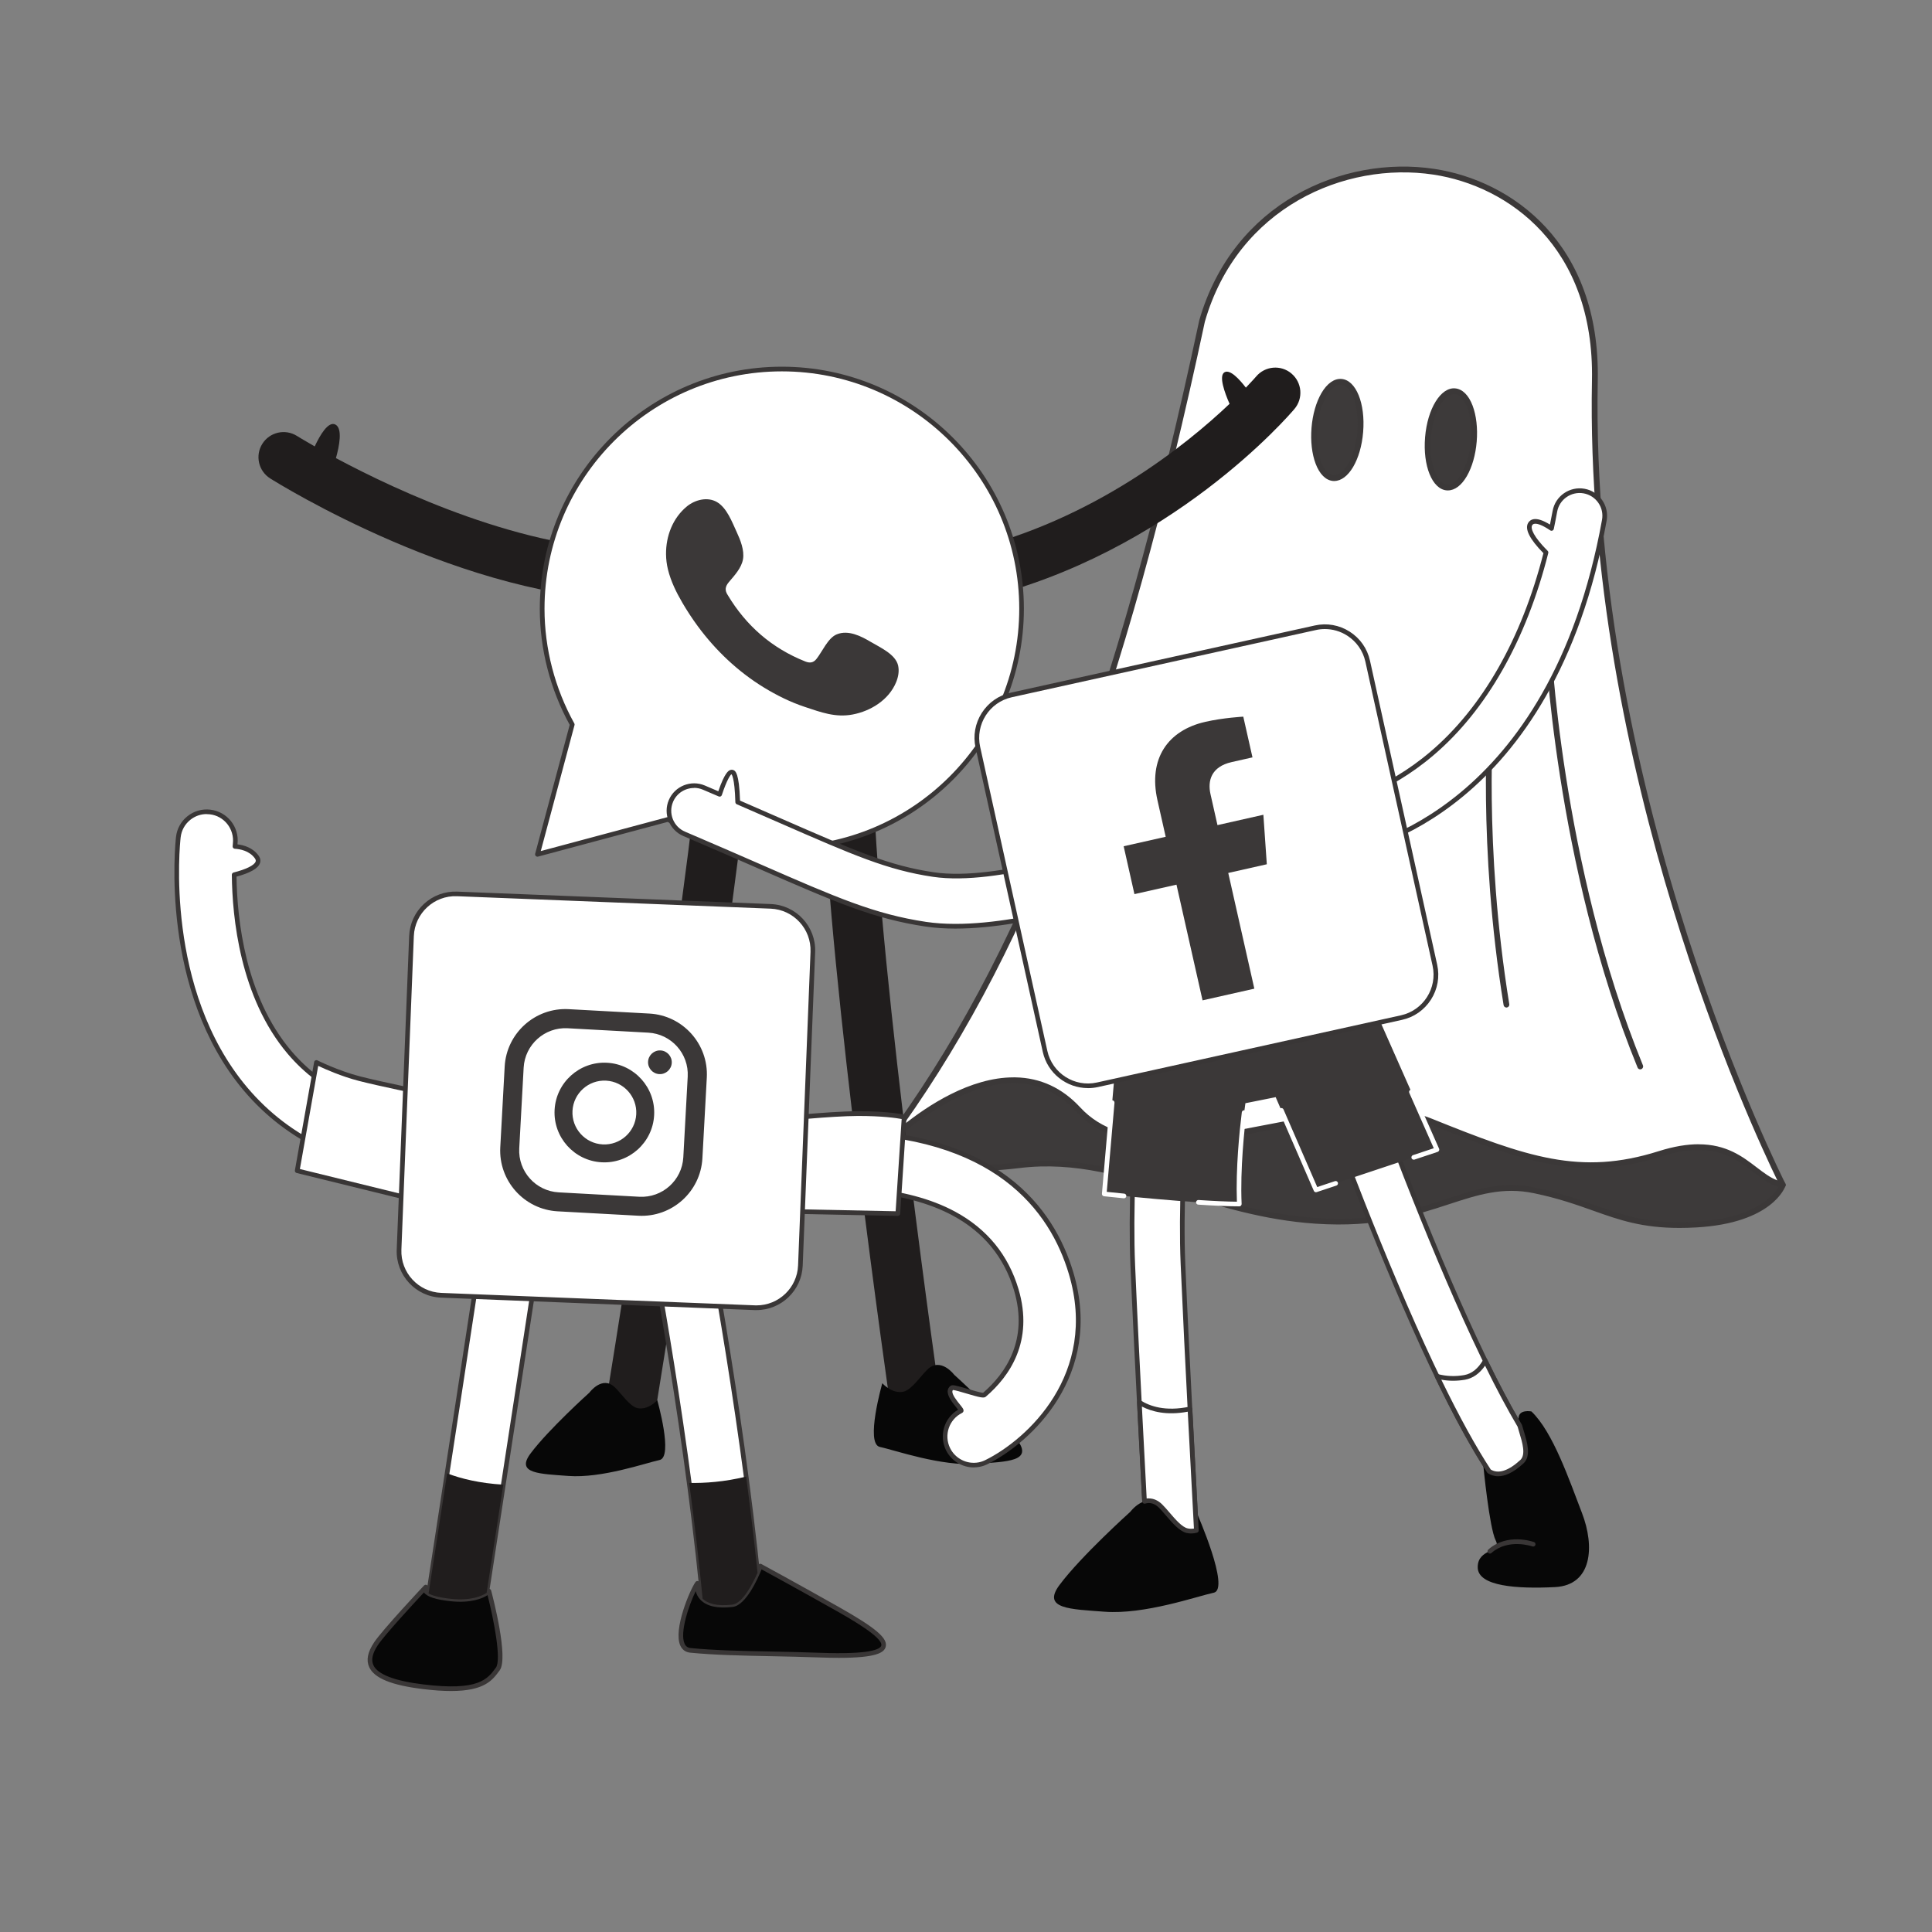 <?xml version="1.0" encoding="UTF-8"?> <svg xmlns="http://www.w3.org/2000/svg" transform="scale(1)" id="rWihxQlvkN" data-name="0797_Social Media 5" viewBox="0 0 500 500" class="pbimage_pbimage__wrapper__image__0LEis false"><rect x="0" y="0" width="500" height="500" fill="#808080" stroke="none"/><title>Social Media 5</title><defs><style> .cls-1{fill:#3d3a3a;} .cls-1, .cls-2, .cls-3, .cls-4, .cls-5, .cls-6, .cls-7{stroke-width:0px;} .cls-2, .cls-6{fill:#3b3838;} .cls-3{fill:#68e1fd;} .cls-4{fill:#201d1d;} .cls-5{fill:#393636;} .cls-6{fill-rule:evenodd;} .cls-7{fill:#fff;} .cls-2, .cls-6{fill:#3B3838;} .cls-7{fill:#FFFFFF;} .cls-5{fill:#393636;} .cls-4{fill:#201D1D;} .cls-3{fill:#070707;} .cls-1{fill:#3D3A3A;}</style></defs><g id="Snapchat"><g><path class="cls-1" d="M228.99,296.43s8.57,8.32,34.81,5.11c26.24-3.21,46.9,12.38,76.74,14.4,29.84,2.02,39.02-11.56,56.63-7.86s22.47,9.94,41.82,8.84c19.35-1.1,22.4-10.25,22.4-10.25l-19.05-24.86-183.72-15.17-29.63,29.8Z"></path><path class="cls-2" d="M434.67,317.79c-9.78,0-15.67-2.09-22.36-4.47-4.41-1.57-8.98-3.19-15.3-4.51-8.12-1.7-14.55.4-22,2.84-8.74,2.86-18.64,6.11-34.53,5.04-13.36-.9-24.78-4.47-35.83-7.92-13.56-4.24-26.36-8.24-40.77-6.48-26.29,3.22-35.06-4.97-35.42-5.32-.14-.14-.23-.33-.23-.53,0-.2.08-.39.22-.54l29.63-29.8c.16-.16.38-.24.59-.22l183.72,15.17c.21.02.41.12.53.29l19.05,24.86c.15.2.19.46.12.69-.13.39-3.43,9.65-23.07,10.77-1.54.09-2.99.13-4.36.13ZM391.11,306.69c1.98,0,4.03.2,6.21.66,6.42,1.35,11.24,3.06,15.49,4.57,7.47,2.66,13.93,4.95,26.13,4.25,16.38-.93,20.76-7.78,21.58-9.4l-18.58-24.25-183.04-15.11-28.79,28.96c2.34,1.68,11.82,7.1,33.6,4.44,14.73-1.8,27.69,2.25,41.4,6.53,10.96,3.43,22.3,6.97,35.48,7.86,15.6,1.05,25.35-2.14,33.96-4.97,5.69-1.87,10.81-3.54,16.56-3.54ZM228.99,296.43h0,0Z"></path></g><g><path class="cls-7" d="M228.99,296.43s30.3-30.64,50.03-9.31c19.74,21.34,65.97-7.09,91.11,3.04,25.14,10.14,39.08,14.87,59.31,8.48,20.23-6.39,23.46,6.42,31.94,8.01,0,0-50.76-99.07-48.64-208.24,1.32-67.97-85.43-71.68-101.65-15.37-21.92,102.8-46.64,165.84-82.11,213.38Z"></path><path class="cls-2" d="M461.39,307.41s-.09,0-.14-.01c-2.9-.55-5.18-2.29-7.59-4.14-4.98-3.81-10.62-8.12-23.98-3.9-20.72,6.54-35.49,1.31-59.82-8.5-10.75-4.33-25.89-1.39-40.53,1.45-19.39,3.77-39.44,7.66-50.86-4.68-4.39-4.75-9.69-7.21-15.75-7.31-.13,0-.26,0-.4,0-16.16,0-32.64,16.47-32.8,16.64-.28.28-.72.3-1.02.04-.3-.26-.35-.7-.11-1.02,35.86-48.06,60.38-111.79,81.98-213.09,8.77-30.45,37.24-42.75,60.84-39.18,19.94,3.01,42.98,19.15,42.29,54.72-2.09,107.74,48.05,206.9,48.56,207.89.13.25.11.56-.07.79-.14.19-.37.3-.6.3ZM439.59,296.14c7.22,0,11.41,3.2,14.98,5.93,1.87,1.43,3.53,2.7,5.4,3.41-6.31-12.95-49.93-106.27-47.97-207.08.67-34.6-21.68-50.28-41.02-53.21-22.95-3.46-50.64,8.49-59.16,38.06-20.81,97.6-44.36,160.44-78.16,208.03,6.28-5.06,17.38-12.46,28.66-12.46.14,0,.28,0,.43,0,6.49.11,12.15,2.73,16.83,7.79,10.85,11.73,30.48,7.92,49.47,4.23,14.85-2.89,30.21-5.87,41.38-1.37,24.7,9.96,38.54,14.86,58.81,8.46,4.05-1.28,7.45-1.8,10.36-1.8Z"></path></g><path class="cls-2" d="M424.49,276.75c-.29,0-.58-.18-.69-.47-21.42-52.36-23.99-110.93-24.01-111.51-.02-.41.3-.76.72-.78.42-.01.76.3.78.72.02.58,2.59,58.9,23.9,111,.16.38-.03.82-.41.98-.09.04-.19.06-.28.06Z"></path><path class="cls-2" d="M289.75,271.89c-.12,0-.25-.03-.36-.09-.36-.2-.49-.66-.29-1.02,16.46-29.58,29.76-80.15,29.89-80.66.1-.4.52-.64.92-.54.4.1.64.51.54.92-.13.51-13.48,51.26-30.03,81-.14.25-.39.39-.66.39Z"></path><path class="cls-2" d="M289.7,210.98c-.13,0-.27-.04-.39-.11-.35-.22-.46-.68-.25-1.03,10.86-17.61,17.46-39.31,17.53-39.53.12-.4.54-.62.93-.5.4.12.62.54.5.93-.07.22-6.73,22.11-17.69,39.88-.14.23-.39.36-.64.36Z"></path><g><g><ellipse class="cls-1" cx="346.1" cy="111.28" rx="12.5" ry="5.95" transform="translate(206.73 447.05) rotate(-85.28)"></ellipse><path class="cls-2" d="M345.31,124.49c-.1,0-.2,0-.3-.01-1.89-.16-3.5-1.75-4.53-4.48-.96-2.55-1.34-5.84-1.06-9.28.28-3.44,1.19-6.62,2.56-8.98,1.47-2.52,3.33-3.83,5.21-3.67,3.75.31,6.2,6.35,5.59,13.75h0c-.59,7.21-3.84,12.66-7.47,12.66ZM346.9,99.56c-1.21,0-2.52,1.06-3.62,2.94-1.26,2.17-2.1,5.13-2.37,8.35s.08,6.28.96,8.62c.81,2.13,1.99,3.41,3.25,3.51,2.51.15,5.57-4.28,6.15-11.28h0c.58-7-1.71-11.93-4.22-12.14-.06,0-.11,0-.17,0ZM352.04,111.77h0,0Z"></path></g><g><ellipse class="cls-1" cx="375.49" cy="113.7" rx="12.5" ry="5.95" transform="translate(231.27 478.57) rotate(-85.28)"></ellipse><path class="cls-2" d="M374.7,126.92c-.1,0-.2,0-.3-.01-3.75-.31-6.2-6.35-5.59-13.75.61-7.4,4.06-12.98,7.77-12.65,1.89.16,3.5,1.74,4.53,4.47.96,2.55,1.34,5.84,1.06,9.28h0c-.28,3.44-1.19,6.62-2.56,8.98-1.39,2.39-3.12,3.68-4.9,3.68ZM376.29,101.99c-2.47,0-5.42,4.44-5.98,11.29-.58,7,1.71,11.93,4.22,12.14,1.29.1,2.64-.96,3.79-2.93,1.26-2.17,2.1-5.13,2.37-8.35h0c.27-3.22-.08-6.28-.96-8.62-.81-2.13-1.99-3.41-3.25-3.51-.06,0-.11,0-.17,0Z"></path></g></g><g><path class="cls-7" d="M385.86,184.73s-2.82,33.21,4.01,75.27"></path><path class="cls-2" d="M389.87,260.75c-.36,0-.68-.26-.74-.63-6.77-41.68-4.05-75.12-4.02-75.46.04-.41.41-.72.81-.68.41.04.72.4.68.81-.03.33-2.73,33.61,4,75.09.07.41-.21.79-.62.86-.04,0-.08,0-.12,0Z"></path></g></g><g id="Whatsapp"><g><path class="cls-4" d="M165,142.37c-29.35,0-61.97-15.21-78.06-23.81.86-3.06,1.77-7.64-.11-8.67-1.87-1.02-4.07,2.83-5.38,5.64-2.87-1.63-4.51-2.66-4.6-2.71-3.04-1.91-7.05-1-8.96,2.04-1.91,3.04-1,7.05,2.04,8.96,2.04,1.29,50.6,31.53,95.07,31.53,3.59,0,6.5-2.91,6.5-6.5s-2.91-6.5-6.5-6.5Z"></path><path class="cls-4" d="M334.24,96.67c-2.74-2.32-6.85-1.97-9.16.78-.05.06-.97,1.12-2.65,2.87-1.66-2.16-4.07-4.79-5.51-3.99-1.6.89.06,5.39,1.29,8.18-11.14,10.58-35.24,30.14-67.86,37.91-3.49.83-5.65,4.34-4.82,7.83.79,3.3,3.95,5.4,7.24,4.93.2-.03.39-.07.59-.11,49.63-11.83,80.37-47.72,81.65-49.24,2.31-2.74,1.97-6.84-.78-9.16Z"></path></g><g><path class="cls-4" d="M162.4,375.8c-.35,0-.7-.03-1.05-.09-3.54-.58-5.95-3.92-5.37-7.46.2-1.23,20.08-123.46,24.42-167.64.35-3.57,3.53-6.18,7.11-5.83,3.57.35,6.18,3.53,5.83,7.11-4.39,44.58-24.33,167.22-24.53,168.45-.52,3.19-3.28,5.46-6.41,5.46Z"></path><path class="cls-4" d="M237.16,371.61c-3.18,0-5.96-2.33-6.43-5.57-.66-4.6-16.24-113.19-17.65-161.74-.1-3.59,2.72-6.58,6.31-6.69,3.58-.08,6.58,2.72,6.69,6.31,1.39,47.81,17.36,159.15,17.52,160.27.51,3.55-1.95,6.85-5.51,7.36-.31.04-.63.07-.93.07Z"></path><path class="cls-3" d="M152.58,360.37s-10.59,9.51-15.29,15.81c-3.9,5.23,2.46,5.23,9.76,5.79,8.7.66,20.04-3.35,23.65-4.12s-.6-15.48-.6-15.48c0,0-2.37,2.68-5.16,2.04-1.97-.45-4.18-3.81-5.83-5.39-3.24-3.11-6.54,1.34-6.54,1.34Z"></path><path class="cls-3" d="M246.99,355.83s11.28,10.13,16.28,16.84c4.16,5.57-2.62,5.57-10.39,6.17-9.26.71-21.34-3.56-25.18-4.38s.64-16.48.64-16.48c0,0,2.52,2.85,5.49,2.18,2.1-.48,4.46-4.06,6.2-5.74,3.45-3.32,6.96,1.42,6.96,1.42Z"></path></g><g><g><path class="cls-7" d="M139.09,221.11l9-33.6c-5.1-9.2-7.78-19.51-7.78-29.97,0-34.21,27.83-62.03,62.03-62.03s62.03,27.83,62.03,62.03-27.83,62.03-62.03,62.03c-10.27,0-20.41-2.59-29.49-7.52l-33.77,9.05Z"></path><path class="cls-5" d="M139.09,221.71c-.16,0-.31-.06-.43-.18-.15-.15-.21-.37-.16-.58l8.94-33.36c-5.06-9.22-7.74-19.6-7.74-30.05,0-34.54,28.1-62.64,62.64-62.64s62.64,28.1,62.64,62.64-28.1,62.64-62.64,62.64c-10.25,0-20.46-2.58-29.56-7.47l-33.54,8.98c-.05.01-.1.02-.16.02ZM202.35,96.11c-33.87,0-61.43,27.56-61.43,61.43,0,10.32,2.67,20.58,7.71,29.68.08.14.1.3.05.45l-8.73,32.59,32.76-8.78c.15-.04.31-.02.44.05,8.98,4.87,19.08,7.44,29.2,7.44,33.87,0,61.43-27.56,61.43-61.43s-27.56-61.43-61.43-61.43Z"></path></g><path class="cls-6" d="M225.43,166.17c-2.55-1.53-5.88-3.23-8.88-2-2.31.94-3.78,4.56-5.28,6.4-.77.95-1.68,1.09-2.86.62-8.66-3.45-15.3-9.23-20.08-17.2-.81-1.24-.66-2.21.31-3.36,1.44-1.7,3.26-3.63,3.65-5.92.39-2.29-.68-4.97-1.63-7.01-1.21-2.61-2.56-6.32-5.17-7.8-2.4-1.36-5.56-.6-7.7,1.14-3.69,3.01-5.47,7.72-5.42,12.39.01,1.33.18,2.65.49,3.93.75,3.08,2.17,5.95,3.77,8.69,1.21,2.06,2.52,4.06,3.94,5.99,4.63,6.29,10.4,11.76,17.07,15.85,3.33,2.04,6.93,3.83,10.65,5.06,4.17,1.38,7.89,2.81,12.39,1.96,4.72-.9,9.37-3.81,11.24-8.36.55-1.35.83-2.84.52-4.27-.64-2.94-4.62-4.69-7-6.11Z"></path></g></g><g id="IG"><g><g><path class="cls-7" d="M117.76,424.14c-.38,0-.76-.03-1.14-.09-4.04-.63-6.82-4.41-6.19-8.45,6.43-41.6,14.4-93.84,14.48-94.37.62-4.04,4.38-6.83,8.44-6.21,4.04.62,6.82,4.4,6.21,8.44-.08.52-8.05,52.78-14.48,94.4-.57,3.66-3.72,6.28-7.31,6.28Z"></path><path class="cls-5" d="M117.76,424.74c-.41,0-.83-.03-1.23-.09-2.11-.33-3.98-1.46-5.24-3.18-1.26-1.73-1.78-3.84-1.45-5.96,5.68-36.7,12.46-81.17,14.41-93.92l.07-.44c.67-4.37,4.76-7.39,9.13-6.71,2.12.32,3.98,1.45,5.25,3.17,1.27,1.72,1.79,3.84,1.47,5.95l-.07.44c-1.95,12.76-8.74,57.23-14.42,93.96-.61,3.93-3.93,6.79-7.91,6.79ZM132.23,315.54c-3.3,0-6.21,2.42-6.72,5.78l-.07.44c-1.95,12.75-8.73,57.22-14.41,93.92-.28,1.8.16,3.59,1.24,5.06s2.66,2.43,4.45,2.71c.35.05.7.08,1.05.08,3.32,0,6.21-2.48,6.72-5.77,5.68-36.73,12.47-81.2,14.42-93.96l.07-.44c.27-1.8-.17-3.59-1.25-5.06-1.08-1.46-2.66-2.42-4.46-2.7-.35-.05-.69-.08-1.03-.08Z"></path></g><g><path class="cls-7" d="M189.81,427.08c-3.81,0-7.04-2.92-7.37-6.78-4-46.68-14.12-99.36-14.23-99.89-.78-4.02,1.85-7.9,5.87-8.68,4.02-.77,7.9,1.85,8.68,5.87.1.53,10.38,53.96,14.44,101.44.35,4.08-2.67,7.66-6.75,8.01-.21.02-.43.03-.64.03Z"></path><path class="cls-5" d="M189.81,427.69c-4.12,0-7.62-3.22-7.97-7.33-3.99-46.57-14.12-99.3-14.22-99.82-.41-2.1.03-4.24,1.23-6.01,1.2-1.77,3.02-2.97,5.12-3.38,4.33-.82,8.55,2.02,9.39,6.34.1.53,10.38,53.98,14.45,101.5.38,4.4-2.9,8.29-7.3,8.67-.23.02-.46.03-.69.03ZM175.48,312.21c-.42,0-.85.04-1.28.12-1.78.34-3.33,1.36-4.35,2.87-1.02,1.51-1.39,3.32-1.04,5.1.1.52,10.24,53.31,14.24,99.95.32,3.69,3.62,6.49,7.36,6.2,3.74-.32,6.52-3.62,6.2-7.36-4.06-47.46-14.33-100.84-14.43-101.37-.63-3.25-3.49-5.51-6.69-5.51Z"></path></g><g><path class="cls-7" d="M119.17,296.81c-.23,3.94-3.49,6.99-7.4,6.99-.14,0-.27,0-.42-.01-20.39-1.14-36.47-8.53-47.81-21.95-21.58-25.55-17.58-63.58-17.39-65.17.46-4.07,4.13-7,8.2-6.53,4.06.46,6.99,4.11,6.53,8.17,0,.02-.03.28-.07.75,1.6.09,4.09.6,5.62,2.7,1.71,2.34-3.02,3.92-5.82,4.63.1,11.18,2.14,31.58,14.3,45.94,8.61,10.16,21.15,15.76,37.28,16.66,4.09.24,7.21,3.73,6.99,7.82Z"></path><path class="cls-5" d="M111.78,304.4c-.15,0-.3,0-.47-.01-20.54-1.15-36.77-8.61-48.23-22.16-21.8-25.82-17.71-64.02-17.53-65.63.24-2.13,1.29-4.04,2.97-5.37,1.67-1.33,3.77-1.94,5.89-1.69,4.39.49,7.55,4.46,7.06,8.84,0,.04,0,.09-.01.14,1.59.19,3.95.82,5.45,2.9.6.82.53,1.53.36,1.99-.49,1.35-2.53,2.51-6.06,3.46.15,11,2.24,31.02,14.16,45.09,8.5,10.03,20.9,15.56,36.86,16.45,4.41.26,7.8,4.05,7.56,8.45h0c-.25,4.24-3.76,7.56-8,7.56ZM53.49,210.68c-1.53,0-3,.51-4.22,1.48-1.42,1.13-2.32,2.75-2.52,4.57-.18,1.59-4.22,39.29,17.25,64.72,11.23,13.29,27.17,20.61,47.39,21.74.15.01.27.01.39.01,3.6,0,6.59-2.82,6.8-6.42.21-3.74-2.67-6.96-6.42-7.18-16.3-.91-28.99-6.59-37.71-16.88-12.33-14.56-14.35-35.28-14.45-46.33,0-.28.19-.52.46-.59,3.22-.81,5.34-1.86,5.69-2.81.06-.17.11-.45-.2-.87-1.43-1.96-3.85-2.38-5.17-2.46-.16,0-.31-.08-.42-.2s-.16-.28-.15-.44c.03-.35.05-.58.06-.7.43-3.8-2.27-7.17-5.99-7.58-.26-.03-.53-.04-.79-.04ZM119.17,296.81h0,0Z"></path></g><g><path class="cls-7" d="M81.89,274.97l-4.98,28.02,30.55,7.51,4.46-27.21s-13.05-2.64-18.84-4.13-11.19-4.2-11.19-4.2Z"></path><path class="cls-5" d="M107.46,311.1s-.1,0-.14-.02l-30.55-7.51c-.31-.08-.51-.38-.45-.69l4.98-28.02c.03-.19.15-.35.32-.43.17-.08.37-.08.54,0,.05.03,5.4,2.7,11.07,4.15,5.72,1.47,18.68,4.09,18.81,4.12.32.06.53.37.48.69l-4.46,27.21c-.03.17-.12.31-.26.41-.1.07-.21.1-.33.1ZM77.6,302.54l29.37,7.22,4.26-25.99c-2.58-.53-13.25-2.72-18.3-4.02-4.56-1.17-8.91-3.11-10.58-3.9l-4.74,26.69Z"></path></g><g><path class="cls-7" d="M253.37,379.04c-3.19.6-6.51-.95-8.02-4-1.81-3.67-.31-8.11,3.36-9.92.54-.27-4.39-4.44-2.36-5.95.58-.43,7.77,2.37,8.39,1.83,5.57-4.78,12.29-13.71,8.26-27.25-12.5-42.05-86.41-20.8-87.15-20.57-3.94,1.15-8.04-1.09-9.2-5.01-1.16-3.92,1.08-8.04,5-9.2.87-.26,21.71-6.35,44.8-6.17,41.29.33,55.84,20.15,60.76,36.73,7.8,26.24-10.93,43.45-21.93,48.87-.62.31-1.26.52-1.91.64Z"></path><path class="cls-5" d="M252.01,379.77c-3,0-5.83-1.7-7.19-4.47-1.87-3.79-.46-8.37,3.14-10.47-.14-.19-.33-.42-.5-.63-1-1.24-2.36-2.93-2.19-4.32.06-.49.31-.91.72-1.21.47-.35,1.26-.17,4.45.78,1.38.41,3.42,1,3.99,1,5.79-5,11.83-13.64,7.99-26.54-2.53-8.5-7.84-14.99-15.79-19.29-25.48-13.77-70.17-1.01-70.61-.88-4.24,1.24-8.71-1.19-9.95-5.41-1.25-4.23,1.17-8.7,5.41-9.95.88-.26,21.74-6.38,44.97-6.2,41.66.33,56.35,20.39,61.34,37.16,7.92,26.63-11.09,44.08-22.24,49.59-.66.33-1.35.56-2.06.69h0c-.49.09-.99.14-1.48.14ZM246.63,359.72c-.09.09-.14.2-.16.33-.11.88,1.17,2.46,1.93,3.41.74.91,1.04,1.29.95,1.74-.04.18-.19.38-.36.46-3.37,1.66-4.76,5.75-3.1,9.12,1.35,2.73,4.37,4.24,7.36,3.68h0c.6-.11,1.19-.31,1.75-.59,10.84-5.35,29.31-22.3,21.62-48.16-4.87-16.38-19.27-35.98-60.19-36.3-.34,0-.68,0-1.02,0-22.64,0-42.74,5.9-43.6,6.15-3.59,1.07-5.65,4.86-4.59,8.45,1.06,3.59,4.86,5.65,8.46,4.6.45-.13,45.62-13.03,71.52.97,8.24,4.46,13.75,11.19,16.38,20.01,4.04,13.58-2.36,22.66-8.45,27.87-.51.44-1.47.23-5.04-.83-1.26-.38-2.96-.88-3.47-.9ZM254.5,360.46h0Z"></path></g><g><path class="cls-7" d="M198.62,289.94s15.22-1.71,23.39-1.74c8.16-.03,11.97.91,11.97.91l-1.63,24.97-26.54-.54-7.19-23.61Z"></path><path class="cls-5" d="M232.36,314.68h-.01l-26.54-.54c-.26,0-.49-.18-.56-.43l-7.19-23.61c-.05-.17-.03-.36.07-.51s.26-.25.44-.27c.15-.02,15.35-1.71,23.45-1.74,8.12-.03,11.96.89,12.12.93.28.07.47.33.46.62l-1.63,24.97c-.02.32-.28.56-.6.56ZM206.26,312.95l25.53.52,1.56-23.87c-1.26-.24-5-.8-11.34-.79-7.03.03-19.48,1.32-22.6,1.66l6.85,22.49Z"></path></g><g><rect class="cls-7" x="104.85" y="232.92" width="103.95" height="103.95" rx="11.36" ry="11.36" transform="translate(11.41 -5.99) rotate(2.27)"></rect><path class="cls-5" d="M195.79,339.05c-.16,0-.32,0-.48,0h0l-81.16-3.22c-6.59-.26-11.74-5.84-11.48-12.43l3.22-81.16c.13-3.19,1.49-6.15,3.84-8.32s5.41-3.29,8.59-3.17l81.16,3.22c6.59.26,11.74,5.84,11.48,12.43l-3.22,81.16c-.26,6.43-5.57,11.49-11.95,11.49ZM195.36,337.83c.14,0,.29,0,.43,0,5.74,0,10.52-4.55,10.75-10.33l3.22-81.16c.23-5.93-4.4-10.94-10.32-11.18l-81.16-3.22c-5.91-.25-10.94,4.4-11.18,10.32l-3.22,81.16c-.23,5.93,4.4,10.94,10.32,11.18l81.16,3.22Z"></path></g><g><path class="cls-3" d="M196.77,405.3s8.9,4.82,20.04,11.11c13.44,7.6,19.79,12.84-4.68,11.93-12.6-.47-24.04-.3-33.46-1.24-5.69-.57-.03-14.74,1.82-17.34,0,0-1.12,6.71,9.03,5.52,3.69-.43,7.25-9.99,7.25-9.99Z"></path><path class="cls-5" d="M217.17,429.05c-1.5,0-3.18-.03-5.07-.1-4.39-.16-8.61-.25-12.7-.33-7.52-.15-14.63-.3-20.79-.91-1.17-.12-2.05-.75-2.54-1.82-1.89-4.16,2.49-14.44,3.93-16.47.16-.23.46-.31.72-.21.26.11.41.38.36.66,0,.02-.29,1.93,1.06,3.34,1.34,1.39,3.8,1.89,7.3,1.48,2.72-.32,5.8-7.04,6.75-9.6.06-.16.19-.29.35-.35.16-.06.35-.05.5.03.09.05,9.03,4.89,20.05,11.12,9.58,5.41,12.75,8.12,12.12,10.33-.4,1.43-2.26,2.83-12.06,2.83ZM180.04,411.8c-1.74,3.58-4.18,10.71-2.87,13.59.31.69.81,1.04,1.56,1.12,6.11.61,13.2.75,20.7.9,4.09.08,8.33.17,12.72.33,13.25.49,15.66-.95,15.92-1.85.59-2.09-8.23-7.08-11.55-8.96-9.38-5.3-17.25-9.6-19.43-10.78-.93,2.32-4.01,9.32-7.49,9.73-3.91.46-6.71-.17-8.33-1.86-.68-.71-1.04-1.51-1.23-2.23Z"></path></g><g><path class="cls-3" d="M110.18,410.74s-10.67,11.36-12.88,14.67c-4.08,6.12-.21,9.61,12.3,11.13,14.62,1.78,17.03-1.59,19.25-4.65,2.22-3.06-2.32-20.11-2.32-20.11,0,0-2.64,2.77-9.81,2.01-8.29-.88-6.53-3.05-6.53-3.05Z"></path><path class="cls-5" d="M116.73,437.63c-2.02,0-4.39-.15-7.2-.49-8.21-1-12.66-2.81-13.98-5.69-.82-1.79-.41-3.88,1.25-6.38,2.21-3.32,12.51-14.28,12.95-14.75.22-.24.59-.25.84-.04.24.21.27.57.08.82-.03.04-.06.13,0,.25.14.29.99,1.29,6.11,1.84,6.73.72,9.29-1.8,9.32-1.83.15-.15.38-.22.58-.16.21.06.38.22.43.43.47,1.77,4.54,17.42,2.23,20.62-1.86,2.56-3.9,5.38-12.61,5.38ZM109.72,412.12c-2.62,2.81-10.14,10.95-11.92,13.62-1.42,2.12-1.8,3.83-1.16,5.21,1.1,2.4,5.49,4.08,13.03,4.99,14.24,1.73,16.5-1.38,18.68-4.38,1.44-1.98-.5-12.18-2.17-18.74-1.29.83-4.24,2.13-9.52,1.58-3.88-.41-6.16-1.16-6.93-2.27ZM110.18,410.74h0,0Z"></path></g><g><path class="cls-2" d="M170.95,271.85c-1.69-.09-3.14,1.21-3.23,2.9s1.21,3.14,2.9,3.23,3.14-1.21,3.23-2.9c.09-1.69-1.21-3.14-2.9-3.23Z"></path><path class="cls-2" d="M157.11,275.04c-7.1-.39-13.2,5.08-13.58,12.18-.39,7.1,5.08,13.2,12.18,13.58,7.1.39,13.2-5.08,13.58-12.18.39-7.1-5.08-13.2-12.18-13.58ZM155.96,296.17c-4.55-.25-8.05-4.15-7.8-8.7s4.15-8.05,8.7-7.8,8.05,4.15,7.8,8.7-4.15,8.05-8.7,7.8Z"></path><path class="cls-2" d="M165.21,314.63l-20.88-1.14c-8.66-.47-15.33-7.9-14.86-16.57l1.14-20.89c.47-8.66,7.9-15.33,16.57-14.86l20.88,1.14c8.66.47,15.33,7.9,14.86,16.57l-1.14,20.89c-.47,8.66-7.9,15.33-16.57,14.86ZM146.9,266.11c-5.95-.32-11.05,4.25-11.38,10.2l-1.14,20.89c-.32,5.95,4.25,11.05,10.2,11.38l20.88,1.14c5.95.32,11.05-4.25,11.38-10.2l1.14-20.89c.32-5.95-4.25-11.05-10.21-11.38l-20.88-1.14Z"></path></g></g><path class="cls-4" d="M130.25,384.23c-1.42,9.28-2.9,18.83-4.31,28-1.12.75-3.94,2.11-9.23,1.55-3.2-.34-4.91-.87-5.79-1.4,1.57-10.12,3.21-20.77,4.8-31.07,3.57,1.36,8.37,2.56,14.53,2.92Z"></path><path class="cls-4" d="M196.05,407.03c-1.22,2.77-3.84,7.93-6.53,8.25-4.19.49-6.46-.36-7.68-1.53-.96-10.03-2.18-20.2-3.47-29.97,4.01.08,9.1-.26,14.73-1.64,1.07,8.12,2.09,16.52,2.95,24.88Z"></path></g><g id="FB"><g><g><g><path class="cls-7" d="M409.96,127.1c-3.52-.63-6.91,1.71-7.55,5.24-.27,1.49-.57,2.96-.87,4.42-1.96-1.33-4.59-2.69-5.53-1.12-1.04,1.74,1.97,5.22,4.1,7.34-5.68,22.5-15.79,40.37-29.56,52.06-11.81,10.03-22.36,12.14-22.62,12.19-3.52.63-5.87,3.98-5.26,7.51.55,3.16,3.29,5.39,6.4,5.39.37,0,.74-.03,1.12-.1,2.09-.36,51.38-9.75,65.02-85.39.64-3.53-1.71-6.91-5.24-7.55Z"></path><path class="cls-5" d="M349.06,220.73c-3.46,0-6.4-2.48-6.99-5.89-.67-3.84,1.91-7.52,5.75-8.21.1-.02,10.64-2.13,22.34-12.06,13.5-11.46,23.62-29.23,29.28-51.41-3.57-3.62-4.9-6.26-3.95-7.84.29-.49.75-.82,1.3-.94,1.04-.22,2.49.24,4.34,1.38.24-1.17.47-2.35.69-3.54.69-3.85,4.39-6.41,8.25-5.73,0,0,0,0,0,0,1.87.34,3.49,1.38,4.57,2.94s1.49,3.45,1.16,5.31c-13.72,76.05-63.4,85.51-65.51,85.87-.4.07-.81.11-1.22.11ZM397.35,135.54c-.12,0-.22.01-.3.03-.24.05-.41.17-.53.38-.47.79.33,2.93,4.01,6.61.15.15.21.37.16.57-5.7,22.58-15.99,40.69-29.75,52.37-11.93,10.13-22.46,12.24-22.9,12.32-3.19.57-5.33,3.63-4.78,6.81.49,2.83,2.93,4.89,5.8,4.89.34,0,.68-.03,1.01-.09,2.08-.36,50.96-9.67,64.53-84.9.28-1.55-.06-3.12-.96-4.41s-2.25-2.16-3.8-2.44c-3.21-.57-6.28,1.56-6.85,4.76-.27,1.5-.57,2.98-.87,4.44-.04.2-.18.36-.36.44-.18.08-.4.05-.56-.06-2.09-1.42-3.25-1.72-3.85-1.72Z"></path></g><g><path class="cls-7" d="M287.34,218.44c-.29.1-28.76,10.43-45.79,7.9-11.7-1.74-20.44-5.56-39.58-13.92-3.38-1.47-7.03-3.07-11.04-4.81-.09-3.17-.39-7.29-1.35-7.74-1.08-.51-2.52,3.28-3.32,5.73-1.33-.57-2.68-1.15-4.09-1.75-3.3-1.41-7.12.13-8.53,3.43s.13,7.12,3.43,8.53c7.64,3.25,14.04,6.05,19.69,8.52,19.62,8.57,29.46,12.88,42.87,14.87,2.43.36,5,.52,7.65.52,19.55,0,43.39-8.65,44.53-9.07,3.37-1.24,5.1-4.97,3.86-8.34-1.23-3.37-4.96-5.1-8.34-3.87Z"></path><path class="cls-5" d="M247.29,240.32c-2.79,0-5.39-.18-7.74-.53-13.49-2-23.36-6.32-43.03-14.91-5.63-2.46-12.01-5.25-19.68-8.52-3.6-1.54-5.29-5.72-3.75-9.32,1.54-3.6,5.72-5.28,9.32-3.75l3.49,1.49c1.67-4.89,2.68-5.33,3.02-5.47.31-.13.63-.13.92,0,.47.22,1.44.68,1.68,7.89,3.88,1.68,7.42,3.22,10.69,4.66,19.09,8.34,27.8,12.15,39.42,13.88,16.71,2.49,44.33-7.44,45.5-7.87,3.68-1.35,7.76.55,9.11,4.23s-.55,7.76-4.22,9.11c-1.01.37-25.05,9.11-44.74,9.11ZM179.62,203.93c-2.29,0-4.48,1.34-5.43,3.58-.62,1.45-.63,3.05-.05,4.51.59,1.46,1.71,2.61,3.16,3.22,7.68,3.27,14.06,6.06,19.69,8.52,19.57,8.55,29.39,12.84,42.72,14.83,2.29.34,4.84.51,7.57.51,19.47,0,43.31-8.66,44.32-9.03,3.05-1.12,4.62-4.51,3.5-7.57-1.12-3.05-4.52-4.63-7.57-3.51h0c-1.18.43-29.07,10.46-46.09,7.93-11.78-1.75-20.54-5.58-39.73-13.97-3.37-1.47-7.03-3.07-11.04-4.81-.21-.09-.36-.3-.36-.54-.19-6.54-.98-7.2-1.02-7.22-.22.1-1.15,1.34-2.48,5.38-.05.16-.17.29-.32.36-.15.07-.33.07-.49,0l-4.09-1.75c-.75-.32-1.53-.47-2.3-.47ZM287.34,218.44h0,0Z"></path></g></g><g><path class="cls-7" d="M303.27,405.37c-3.43,0-6.29-2.68-6.48-6.14-.59-10.76-2.59-47.72-3.61-71.62-1.2-28.05,3.58-72.89,3.78-74.78.38-3.57,3.57-6.15,7.16-5.77,3.57.38,6.15,3.59,5.77,7.16-.05.45-4.88,45.76-3.72,72.83,1.02,23.82,3.02,60.72,3.61,71.46.2,3.58-2.55,6.65-6.13,6.85-.12,0-.24,0-.36,0Z"></path><path class="cls-5" d="M303.27,405.98c-3.77,0-6.88-2.95-7.09-6.71-.59-10.72-2.59-47.57-3.62-71.63-1.2-28.1,3.58-72.98,3.79-74.87.42-3.89,3.92-6.71,7.82-6.3,3.89.42,6.72,3.93,6.3,7.82-.05.45-4.87,45.75-3.72,72.75,1.02,23.92,3.02,60.74,3.61,71.46.1,1.89-.54,3.72-1.8,5.13-1.27,1.41-3.01,2.25-4.9,2.35-.13,0-.26.01-.39.01ZM303.42,247.63c-2.97,0-5.54,2.25-5.87,5.26-.2,1.89-4.98,46.69-3.78,74.69,1.03,24.05,3.03,60.89,3.61,71.61.18,3.23,2.94,5.73,6.21,5.57,1.57-.09,3.02-.78,4.07-1.95,1.05-1.17,1.58-2.69,1.5-4.26-.59-10.72-2.58-47.54-3.61-71.47-1.16-27.08,3.67-72.47,3.72-72.92.35-3.23-2-6.15-5.23-6.5-.21-.02-.42-.03-.63-.03Z"></path></g><path class="cls-3" d="M292.47,391.3s-12.66,11.37-18.27,18.89c-4.66,6.25,2.94,6.25,11.66,6.92,10.39.79,23.94-4,28.26-4.92s-4.33-20.51-4.33-20.51c0,0,.8,5.22-2.54,4.46-2.36-.54-5-4.56-6.96-6.44-3.87-3.72-7.81,1.6-7.81,1.6Z"></path><g><path class="cls-7" d="M393.81,387.94c-1.96,0-3.89-.88-5.17-2.55-22.38-29.27-55.16-125.69-56.54-129.78-1.15-3.4.67-7.09,4.07-8.24,3.4-1.15,7.09.67,8.24,4.07.33.98,33.47,98.47,54.56,126.05,2.18,2.85,1.64,6.93-1.21,9.11-1.18.9-2.57,1.34-3.94,1.34Z"></path><path class="cls-5" d="M393.81,388.54c-2.23,0-4.29-1.02-5.65-2.79-22.42-29.32-55.25-125.86-56.64-129.95-1.25-3.71.74-7.75,4.45-9.01,3.71-1.25,7.75.74,9.01,4.45.33.98,33.4,98.33,54.46,125.88,2.38,3.11,1.78,7.58-1.33,9.96-1.25.96-2.74,1.46-4.31,1.46ZM338.25,247.63c-.62,0-1.26.1-1.88.31-3.08,1.04-4.74,4.4-3.7,7.48,1.38,4.09,34.15,100.44,56.45,129.61,1.12,1.47,2.83,2.32,4.69,2.32,1.3,0,2.54-.42,3.58-1.21,1.25-.96,2.05-2.34,2.26-3.91.21-1.56-.2-3.11-1.16-4.36-21.18-27.7-54.32-125.24-54.65-126.22-.83-2.46-3.13-4.01-5.59-4.01Z"></path></g><path class="cls-6" d="M288.65,275.86l-2.87,33.13s24,2.61,34.96,2.61c-.52-12,1.57-26.09,1.57-26.09l7.83-1.57,10.43,24,31.3-10.43-16.17-36.52-67.04,14.87Z"></path><g><rect class="cls-7" x="260.55" y="169.94" width="103.31" height="103.31" rx="11.36" ry="11.36" transform="translate(-40.46 72.59) rotate(-12.46)"></rect><path class="cls-5" d="M281.55,281.6c-5.49,0-10.45-3.81-11.68-9.38l-17.39-78.69c-.69-3.12-.12-6.32,1.6-9.02,1.72-2.69,4.38-4.56,7.51-5.25l78.69-17.39c3.12-.69,6.32-.12,9.02,1.6,2.69,1.72,4.56,4.38,5.25,7.51l17.39,78.69c.69,3.12.12,6.32-1.6,9.02-1.72,2.69-4.38,4.56-7.51,5.25h0l-78.69,17.39c-.87.19-1.73.28-2.58.28ZM342.87,162.8c-.78,0-1.56.08-2.34.26l-78.69,17.39c-5.79,1.28-9.46,7.04-8.18,12.83l17.39,78.69c1.28,5.79,7.03,9.47,12.83,8.18l78.69-17.39c5.79-1.28,9.46-7.04,8.18-12.83l-17.39-78.69c-.62-2.81-2.3-5.2-4.72-6.75-1.75-1.12-3.74-1.69-5.77-1.69ZM362.69,263.34h0,0Z"></path></g><path class="cls-3" d="M383.87,379.16s1.56,16.25,3.22,19.51c1.67,3.27-4.66,1.93-4.66,6.93s10.33,5.62,19.99,5.14,10.33-10.52,7-19.16c-3.33-8.64-7.51-20.97-13.09-26.3,0,0-3.38-.67-3.33,1.87.06,2.72,3.47,8.73.86,11.13-7.11,6.54-10,.87-10,.87Z"></path><path class="cls-2" d="M324.62,255.86l-6.75-29.94,9.98-2.25-.89-12.81-11.88,2.68-1.81-8.04c-.76-3.39.15-7.07,5.47-8.27l5.4-1.22-2.38-10.54s-5.09.27-9.78,1.33c-9.79,2.21-14.85,9.58-12.43,20.32l2.13,9.44-10.88,2.45,2.79,12.39,10.88-2.45,6.75,29.94,13.39-3.02Z"></path></g><g><path class="cls-7" d="M309.62,396.07c-.73.2-1.54.26-2.38.07-2.36-.53-5-4.55-6.96-6.44-1.42-1.36-2.84-1.51-4.08-1.15-.38-7.02-.85-16.08-1.33-25.61,2.6,1.65,6.81,3.02,13.09,1.69.67,12.98,1.31,24.83,1.66,31.44Z"></path><path class="cls-5" d="M308.28,396.86c-.39,0-.78-.04-1.17-.13-1.85-.42-3.73-2.61-5.38-4.54-.67-.78-1.3-1.52-1.86-2.06-1.09-1.04-2.23-1.37-3.49-1-.17.05-.37.02-.52-.09-.15-.11-.24-.28-.25-.46-.38-7.02-.85-16.08-1.33-25.61-.01-.22.1-.44.3-.55.2-.11.44-.11.63.01,2.31,1.47,6.38,2.94,12.64,1.61.17-.04.35,0,.49.11.14.11.23.27.23.45.49,9.49.96,18.38,1.32,25.06l.34,6.38c.02.28-.17.54-.44.61-.5.14-1.01.21-1.5.21ZM297.33,387.79c1.2,0,2.35.5,3.37,1.48.6.58,1.25,1.34,1.94,2.14,1.53,1.79,3.27,3.82,4.73,4.14.53.12,1.07.13,1.62.04l-.31-5.87c-.35-6.51-.81-15.13-1.29-24.37-5.49,1.02-9.37-.04-11.87-1.34.44,8.81.88,17.16,1.24,23.8.19-.02.37-.04.56-.04Z"></path></g><g><path class="cls-7" d="M393.86,378.29c-4.22,3.89-6.96,3.46-8.48,2.47-4.29-6.5-8.86-15.02-13.46-24.57,1.84.49,4.26.78,7.12.28,2.46-.44,4.17-2.22,5.35-4.28,3.05,6.26,6.06,11.97,8.93,16.8.81,3.01,2.66,7.35.54,9.3Z"></path><path class="cls-5" d="M387.7,382.05c-1.09,0-1.97-.34-2.65-.79-.07-.04-.13-.1-.17-.17-4-6.07-8.54-14.36-13.5-24.64-.1-.21-.07-.46.08-.65.15-.18.39-.26.62-.2,2.21.59,4.51.68,6.86.27,1.96-.35,3.62-1.69,4.93-3.99.11-.19.32-.31.54-.3.22,0,.42.14.52.34,3.17,6.51,6.17,12.15,8.91,16.76.03.05.05.1.06.15.13.49.29,1.01.46,1.55.87,2.88,1.96,6.46-.09,8.35h0c-2.72,2.51-4.89,3.32-6.57,3.32ZM385.81,380.32c1.96,1.19,4.59.34,7.64-2.47h0c1.49-1.37.53-4.55-.25-7.11-.16-.53-.31-1.04-.44-1.51-2.6-4.39-5.44-9.7-8.43-15.8-1.41,2.05-3.15,3.27-5.18,3.64-2.09.36-4.15.36-6.14-.01,4.69,9.66,9,17.48,12.8,23.27Z"></path></g><path class="cls-5" d="M385.57,402.07c-.17,0-.33-.07-.45-.2-.22-.25-.2-.63.05-.85,4.91-4.36,11.54-2.04,11.82-1.94.31.11.48.46.36.77-.11.31-.46.48-.77.36-.06-.02-6.25-2.17-10.61,1.71-.12.1-.26.15-.4.15Z"></path><path class="cls-7" d="M365.87,300.12c-.25,0-.49-.16-.57-.41-.1-.32.07-.66.38-.76l5.38-1.79-6.34-14.33c-.13-.3,0-.66.31-.79.3-.13.66,0,.79.31l6.61,14.93c.07.16.07.33,0,.49-.07.16-.2.27-.36.33l-6,2c-.06.02-.13.03-.19.03Z"></path><path class="cls-7" d="M340.57,308.55c-.23,0-.46-.14-.55-.36l-8.95-20.59c-.13-.31,0-.66.31-.79.3-.13.66,0,.79.31l8.73,20.09,4.58-1.53c.31-.1.66.06.76.38.1.32-.07.66-.38.76l-5.11,1.7c-.06.02-.13.03-.19.03Z"></path><path class="cls-7" d="M320.74,312.2c-2.61,0-6.18-.15-10.64-.44-.33-.02-.58-.31-.56-.64.02-.33.32-.58.64-.56,4.08.27,7.41.42,9.93.44-.31-8.68.66-18.18,1.27-23.14.04-.33.35-.56.67-.52.33.04.57.34.52.67-.5,4.06-1.64,14.49-1.24,23.57,0,.16-.05.32-.17.44-.11.12-.27.19-.44.19Z"></path><path class="cls-7" d="M290.9,310.12s-.04,0-.06,0c-3.12-.31-5.12-.53-5.12-.53-.33-.04-.56-.33-.54-.65l2.05-23.64c.03-.33.33-.57.65-.55.33.03.58.32.55.65l-2,23.05c.81.09,2.41.25,4.52.46.33.03.57.33.54.66-.03.31-.29.54-.6.54Z"></path></g></svg> 